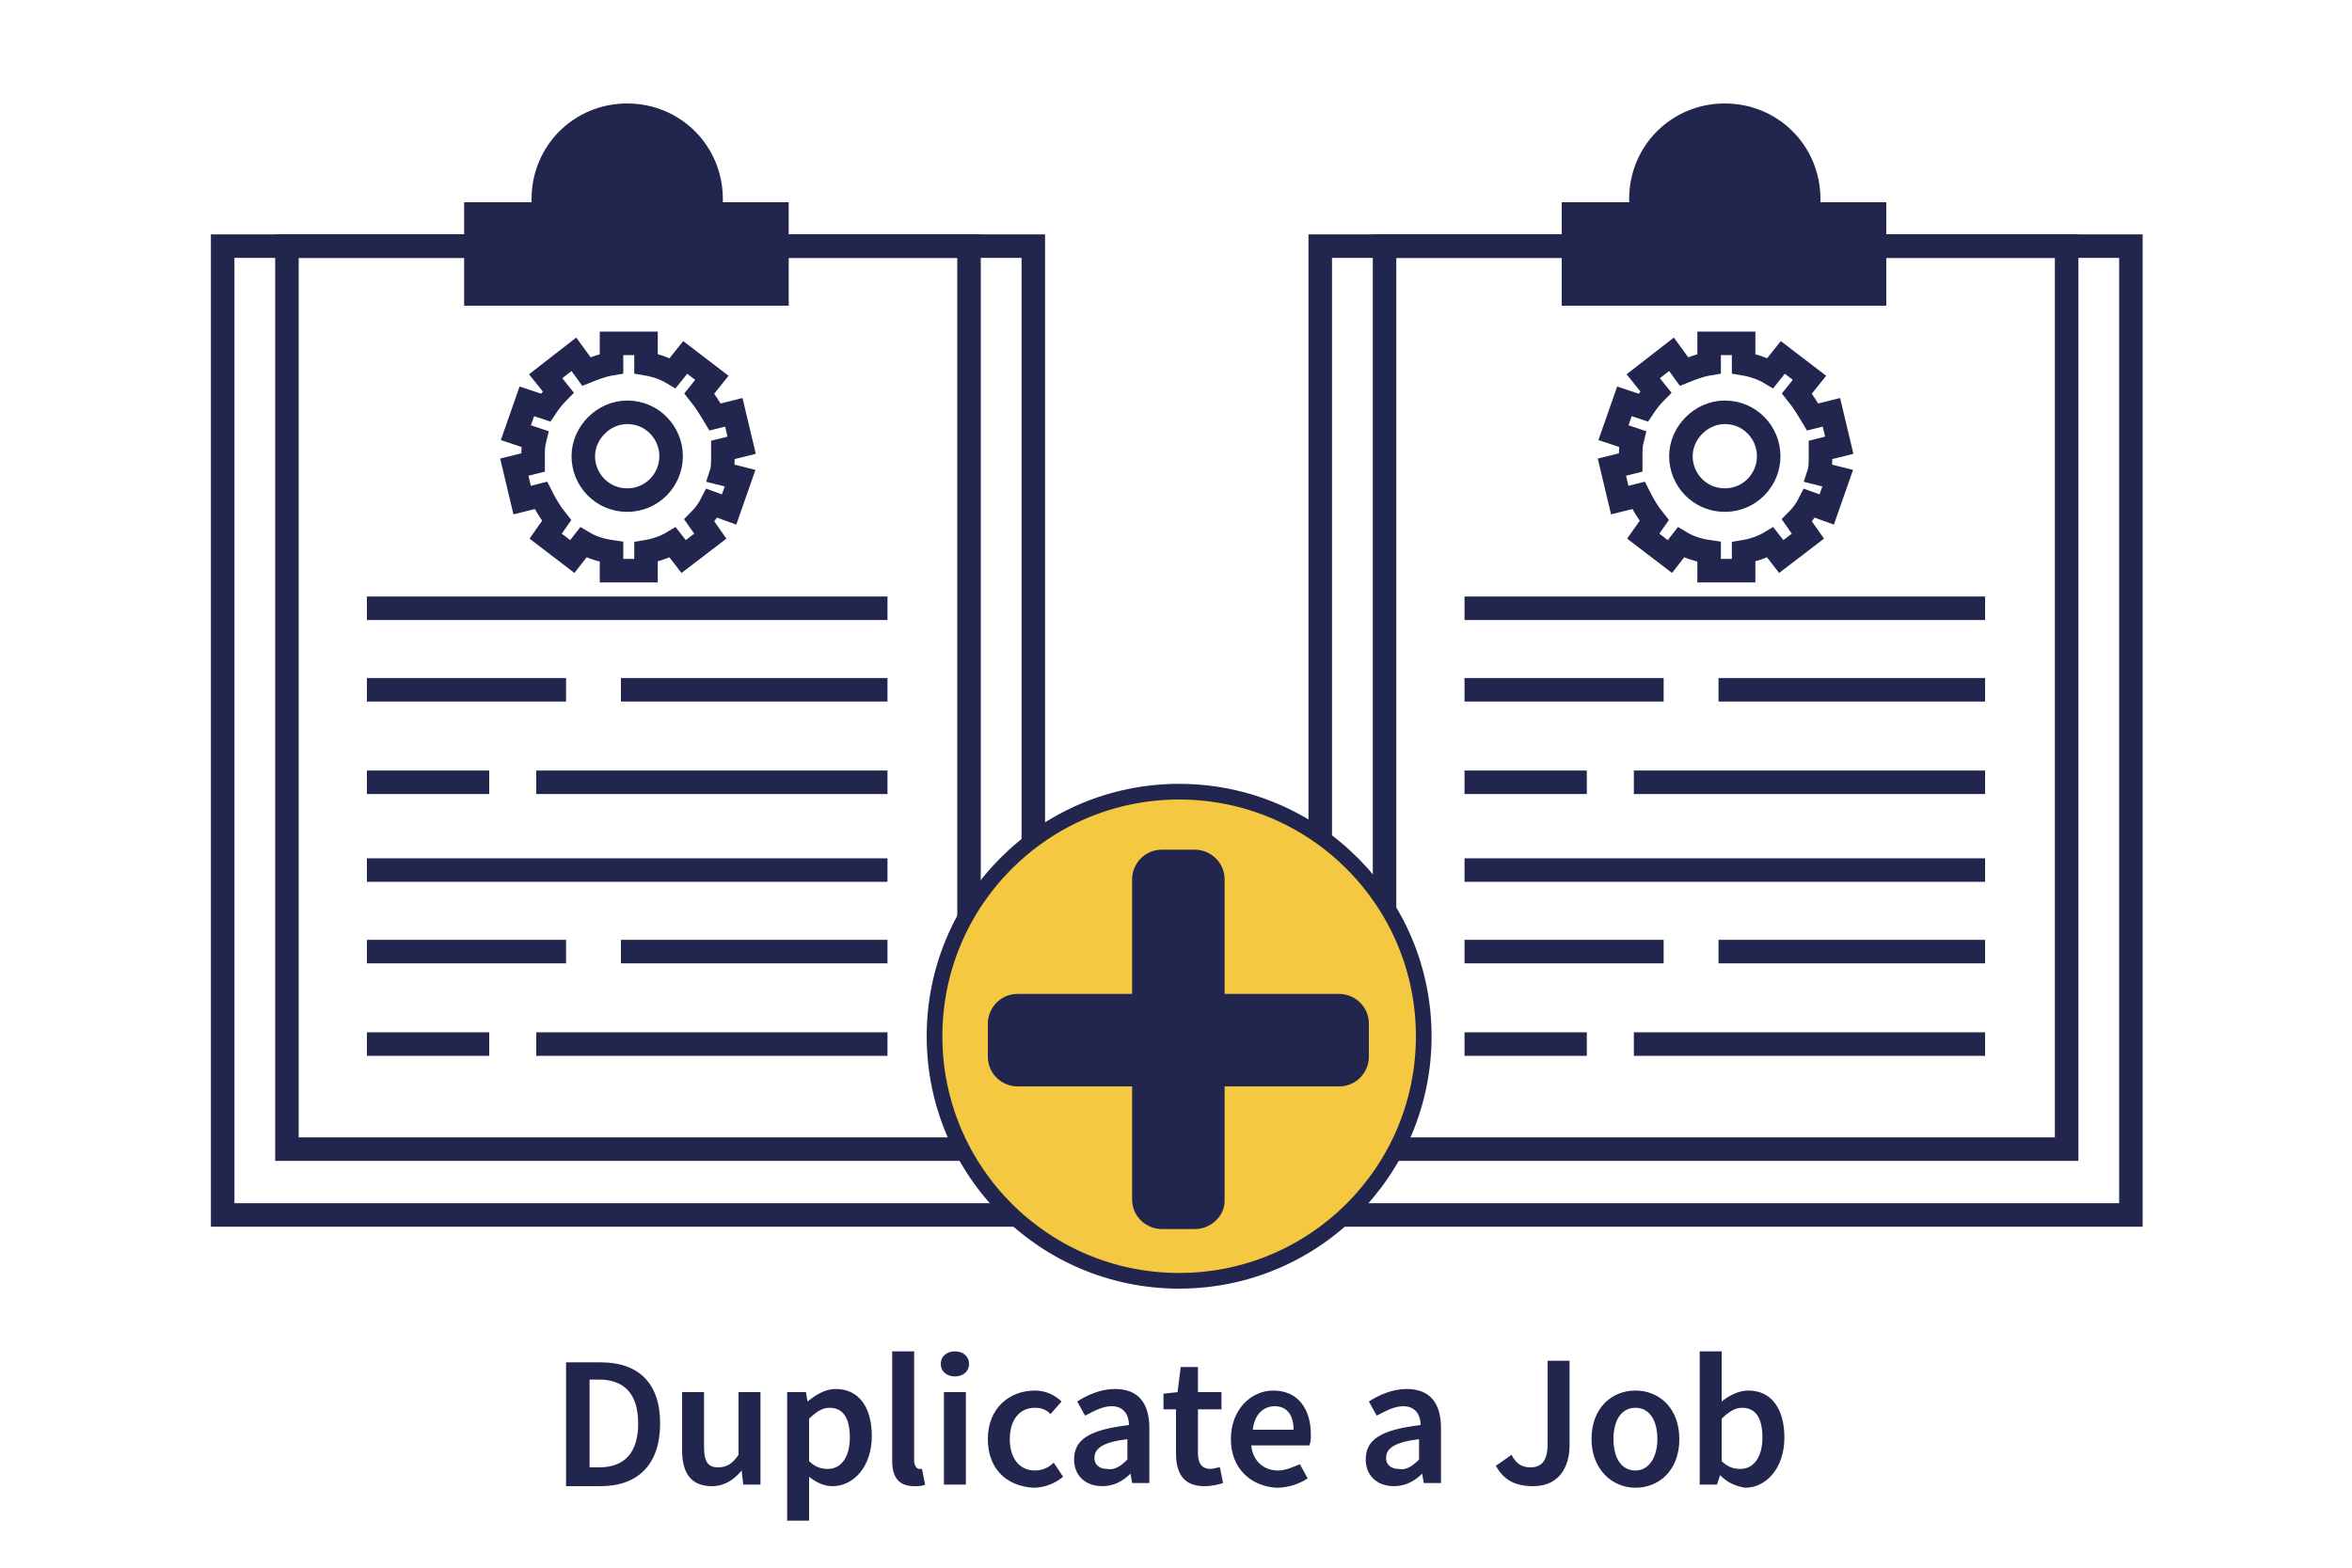 <?xml version="1.0" encoding="utf-8"?>
<!-- Generator: Adobe Illustrator 27.8.0, SVG Export Plug-In . SVG Version: 6.00 Build 0)  -->
<svg version="1.1" id="Layer_1" xmlns="http://www.w3.org/2000/svg" xmlns:xlink="http://www.w3.org/1999/xlink" x="0px" y="0px"
	 viewBox="0 0 150 100" style="enable-background:new 0 0 150 100;" xml:space="preserve">
<style type="text/css">
	.st0{fill:none;stroke:#22264E;stroke-width:1.5;stroke-miterlimit:10;}
	.st1{fill:#22264E;}
	.st2{fill:#A7A9AC;}
	.st3{fill:#F5C842;stroke:#22264E;stroke-miterlimit:10;}
</style>
<g>
	<rect x="84.2" y="15.7" class="st0" width="51.7" height="61.8"/>
	<rect x="88.3" y="15.7" class="st0" width="43.5" height="57.6"/>
	<g>
		<line class="st0" x1="93.4" y1="38.8" x2="126.6" y2="38.8"/>
		<line class="st0" x1="93.4" y1="49.9" x2="101.2" y2="49.9"/>
		<line class="st0" x1="104.2" y1="49.9" x2="126.6" y2="49.9"/>
		<line class="st0" x1="93.4" y1="44" x2="106.1" y2="44"/>
		<line class="st0" x1="109.6" y1="44" x2="126.6" y2="44"/>
		<line class="st0" x1="93.4" y1="55.5" x2="126.6" y2="55.5"/>
		<line class="st0" x1="93.4" y1="66.6" x2="101.2" y2="66.6"/>
		<line class="st0" x1="104.2" y1="66.6" x2="126.6" y2="66.6"/>
		<line class="st0" x1="93.4" y1="60.7" x2="106.1" y2="60.7"/>
		<line class="st0" x1="109.6" y1="60.7" x2="126.6" y2="60.7"/>
	</g>
	<path class="st1" d="M116.1,12.9c0-0.1,0-0.2,0-0.2c0-3.4-2.7-6.1-6.1-6.1s-6.1,2.7-6.1,6.1c0,0.1,0,0.2,0,0.2h-4.3v6.6h20.7v-6.6
		H116.1z"/>
	<path class="st0" d="M116.1,29.2c0-0.2,0-0.4,0-0.5l1.2-0.3l-0.5-2.1l-1.2,0.3c-0.3-0.5-0.6-1-1-1.5l0.8-1l-1.7-1.3l-0.8,1
		c-0.5-0.3-1.1-0.5-1.7-0.6v-1.3H109v1.3c-0.6,0.1-1.1,0.3-1.6,0.5l-0.8-1.1l-1.8,1.4l0.8,1c-0.3,0.3-0.6,0.7-0.8,1l-1.2-0.4l-0.7,2
		l1.2,0.4c-0.1,0.4-0.1,0.7-0.1,1.1c0,0.1,0,0.3,0,0.4l-1.2,0.3l0.5,2.1l1.2-0.3c0.3,0.6,0.6,1.1,1,1.6l-0.7,1l1.7,1.3l0.7-0.9
		c0.5,0.3,1.1,0.5,1.8,0.6v1.2h2.2v-1.2c0.6-0.1,1.2-0.3,1.7-0.6l0.7,0.9l1.7-1.3l-0.7-1c0.3-0.3,0.6-0.7,0.8-1.1l1.1,0.4l0.7-2
		l-1.2-0.3C116.1,29.9,116.1,29.5,116.1,29.2z M110,31.9c-1.6,0-2.8-1.3-2.8-2.8s1.3-2.8,2.8-2.8c1.6,0,2.8,1.3,2.8,2.8
		S111.6,31.9,110,31.9z"/>
</g>
<g>
	<path class="st2" d="M75,81.5"/>
	<path class="st2" d="M75,6.8"/>
</g>
<g>
	<rect x="14.2" y="15.7" class="st0" width="51.7" height="61.8"/>
	<rect x="18.3" y="15.7" class="st0" width="43.5" height="57.6"/>
	<g>
		<line class="st0" x1="23.4" y1="38.8" x2="56.6" y2="38.8"/>
		<line class="st0" x1="23.4" y1="49.9" x2="31.2" y2="49.9"/>
		<line class="st0" x1="34.2" y1="49.9" x2="56.6" y2="49.9"/>
		<line class="st0" x1="23.4" y1="44" x2="36.1" y2="44"/>
		<line class="st0" x1="39.6" y1="44" x2="56.6" y2="44"/>
		<line class="st0" x1="23.4" y1="55.5" x2="56.6" y2="55.5"/>
		<line class="st0" x1="23.4" y1="66.6" x2="31.2" y2="66.6"/>
		<line class="st0" x1="34.2" y1="66.6" x2="56.6" y2="66.6"/>
		<line class="st0" x1="23.4" y1="60.7" x2="36.1" y2="60.7"/>
		<line class="st0" x1="39.6" y1="60.7" x2="56.6" y2="60.7"/>
	</g>
	<path class="st1" d="M46.1,12.9c0-0.1,0-0.2,0-0.2c0-3.4-2.7-6.1-6.1-6.1s-6.1,2.7-6.1,6.1c0,0.1,0,0.2,0,0.2h-4.3v6.6h20.7v-6.6
		H46.1z"/>
	<path class="st0" d="M46.1,29.2c0-0.2,0-0.4,0-0.5l1.2-0.3l-0.5-2.1l-1.2,0.3c-0.3-0.5-0.6-1-1-1.5l0.8-1l-1.7-1.3l-0.8,1
		c-0.5-0.3-1.1-0.5-1.7-0.6v-1.3H39v1.3c-0.6,0.1-1.1,0.3-1.6,0.5l-0.8-1.1L34.8,24l0.8,1c-0.3,0.3-0.6,0.7-0.8,1l-1.2-0.4l-0.7,2
		l1.2,0.4C34,28.4,34,28.7,34,29.1c0,0.1,0,0.3,0,0.4l-1.2,0.3l0.5,2.1l1.2-0.3c0.3,0.6,0.6,1.1,1,1.6l-0.7,1l1.7,1.3l0.7-0.9
		c0.5,0.3,1.1,0.5,1.8,0.6v1.2h2.2v-1.2c0.6-0.1,1.2-0.3,1.7-0.6l0.7,0.9l1.7-1.3l-0.7-1c0.3-0.3,0.6-0.7,0.8-1.1l1.1,0.4l0.7-2
		L46,30.2C46.1,29.9,46.1,29.5,46.1,29.2z M40,31.9c-1.6,0-2.8-1.3-2.8-2.8s1.3-2.8,2.8-2.8c1.6,0,2.8,1.3,2.8,2.8
		S41.6,31.9,40,31.9z"/>
</g>
<g>
	<circle class="st3" cx="75.2" cy="66.1" r="15.6"/>
	<path class="st1" d="M76.2,78.4h-2.1c-1,0-1.9-0.8-1.9-1.9V56.1c0-1,0.8-1.9,1.9-1.9h2.1c1,0,1.9,0.8,1.9,1.9v20.5
		C78.1,77.6,77.2,78.4,76.2,78.4z"/>
	<path class="st1" d="M63,67.4v-2.1c0-1,0.8-1.9,1.9-1.9h20.5c1,0,1.9,0.8,1.9,1.9v2.1c0,1-0.8,1.9-1.9,1.9H64.9
		C63.9,69.3,63,68.5,63,67.4z"/>
</g>
<g>
	<path class="st1" d="M36.2,86.9h2.1c2.4,0,3.8,1.3,3.8,3.9s-1.4,4-3.8,4h-2.2V86.9z M38.2,93.6c1.6,0,2.5-0.9,2.5-2.8
		S39.8,88,38.2,88h-0.6v5.6H38.2z"/>
	<path class="st1" d="M43.5,92.5v-3.7h1.4v3.5c0,1,0.3,1.3,0.9,1.3c0.5,0,0.9-0.2,1.3-0.8v-4h1.4v5.9h-1.1l-0.1-0.9h0
		c-0.5,0.6-1.1,1-1.9,1C44.1,94.8,43.5,94,43.5,92.5z"/>
	<path class="st1" d="M50.3,88.8h1.1l0.1,0.6h0c0.5-0.4,1.1-0.8,1.8-0.8c1.5,0,2.3,1.2,2.3,3c0,2-1.2,3.2-2.5,3.2
		c-0.5,0-1-0.2-1.5-0.6l0,1V97h-1.4V88.8z M54.2,91.7c0-1.2-0.4-1.9-1.3-1.9c-0.4,0-0.8,0.2-1.3,0.7v2.7c0.4,0.4,0.8,0.5,1.2,0.5
		C53.6,93.7,54.2,93,54.2,91.7z"/>
	<path class="st1" d="M56.9,93.2v-7h1.4v7c0,0.3,0.2,0.5,0.3,0.5c0.1,0,0.1,0,0.2,0l0.2,1c-0.2,0.1-0.4,0.1-0.7,0.1
		C57.3,94.8,56.9,94.2,56.9,93.2z"/>
	<path class="st1" d="M60,87c0-0.5,0.4-0.8,0.9-0.8c0.5,0,0.9,0.3,0.9,0.8c0,0.5-0.4,0.8-0.9,0.8C60.4,87.8,60,87.5,60,87z
		 M60.2,88.8h1.4v5.9h-1.4V88.8z"/>
	<path class="st1" d="M63,91.8c0-2,1.4-3.1,3-3.1c0.7,0,1.3,0.3,1.7,0.7L67,90.2c-0.3-0.3-0.6-0.4-1-0.4c-1,0-1.6,0.8-1.6,2
		c0,1.2,0.6,2,1.6,2c0.5,0,0.9-0.2,1.2-0.5l0.6,0.9c-0.6,0.5-1.3,0.7-1.9,0.7C64.2,94.8,63,93.7,63,91.8z"/>
	<path class="st1" d="M68.5,93.1c0-1.3,1-1.9,3.5-2.2c0-0.6-0.3-1.2-1.1-1.2c-0.6,0-1.1,0.3-1.7,0.6l-0.5-0.9
		c0.6-0.4,1.5-0.8,2.4-0.8c1.5,0,2.2,0.9,2.2,2.5v3.5h-1.1L72.1,94h0c-0.5,0.5-1.1,0.8-1.8,0.8C69.2,94.8,68.5,94.1,68.5,93.1z
		 M71.9,93.1v-1.3c-1.6,0.2-2.1,0.6-2.1,1.2c0,0.5,0.4,0.7,0.8,0.7C71.1,93.8,71.5,93.5,71.9,93.1z"/>
	<path class="st1" d="M75,92.7v-2.8h-0.8v-1l0.9-0.1l0.2-1.6h1.1v1.6h1.5v1.1h-1.5v2.8c0,0.7,0.3,1,0.8,1c0.2,0,0.4-0.1,0.6-0.1
		l0.2,1c-0.3,0.1-0.7,0.2-1.2,0.2C75.5,94.8,75,94,75,92.7z"/>
	<path class="st1" d="M78.5,91.8c0-1.9,1.3-3.1,2.7-3.1c1.6,0,2.4,1.2,2.4,2.8c0,0.3,0,0.5-0.1,0.7h-3.7c0.1,1,0.8,1.6,1.7,1.6
		c0.5,0,0.9-0.2,1.4-0.4l0.5,0.9c-0.6,0.4-1.3,0.6-2,0.6C79.8,94.8,78.5,93.7,78.5,91.8z M82.5,91.2c0-0.9-0.4-1.5-1.2-1.5
		c-0.7,0-1.3,0.5-1.4,1.5H82.5z"/>
	<path class="st1" d="M87.1,93.1c0-1.3,1-1.9,3.5-2.2c0-0.6-0.3-1.2-1.1-1.2c-0.6,0-1.1,0.3-1.7,0.6l-0.5-0.9
		c0.6-0.4,1.5-0.8,2.4-0.8c1.5,0,2.2,0.9,2.2,2.5v3.5h-1.1L90.7,94h0c-0.5,0.5-1.1,0.8-1.8,0.8C87.8,94.8,87.1,94.1,87.1,93.1z
		 M90.5,93.1v-1.3c-1.6,0.2-2.1,0.6-2.1,1.2c0,0.5,0.4,0.7,0.8,0.7C89.7,93.8,90.1,93.5,90.5,93.1z"/>
	<path class="st1" d="M95.4,93.5l1-0.7c0.3,0.6,0.7,0.8,1.2,0.8c0.7,0,1.1-0.4,1.1-1.5v-5.3h1.4v5.4c0,1.4-0.7,2.6-2.3,2.6
		C96.6,94.8,95.9,94.4,95.4,93.5z"/>
	<path class="st1" d="M101.5,91.8c0-2,1.3-3.1,2.8-3.1s2.8,1.1,2.8,3.1c0,2-1.3,3.1-2.8,3.1S101.5,93.7,101.5,91.8z M105.7,91.8
		c0-1.2-0.5-2-1.4-2s-1.4,0.8-1.4,2c0,1.2,0.5,2,1.4,2S105.7,92.9,105.7,91.8z"/>
	<path class="st1" d="M109.7,94.1L109.7,94.1l-0.2,0.6h-1.1v-8.5h1.4v2.2l0,1c0.5-0.4,1.1-0.7,1.7-0.7c1.5,0,2.3,1.2,2.3,3
		c0,2-1.2,3.2-2.5,3.2C110.7,94.8,110.2,94.6,109.7,94.1z M112.4,91.7c0-1.2-0.4-1.9-1.3-1.9c-0.4,0-0.8,0.2-1.3,0.7v2.7
		c0.4,0.4,0.8,0.5,1.2,0.5C111.8,93.7,112.4,93,112.4,91.7z"/>
</g>
</svg>
